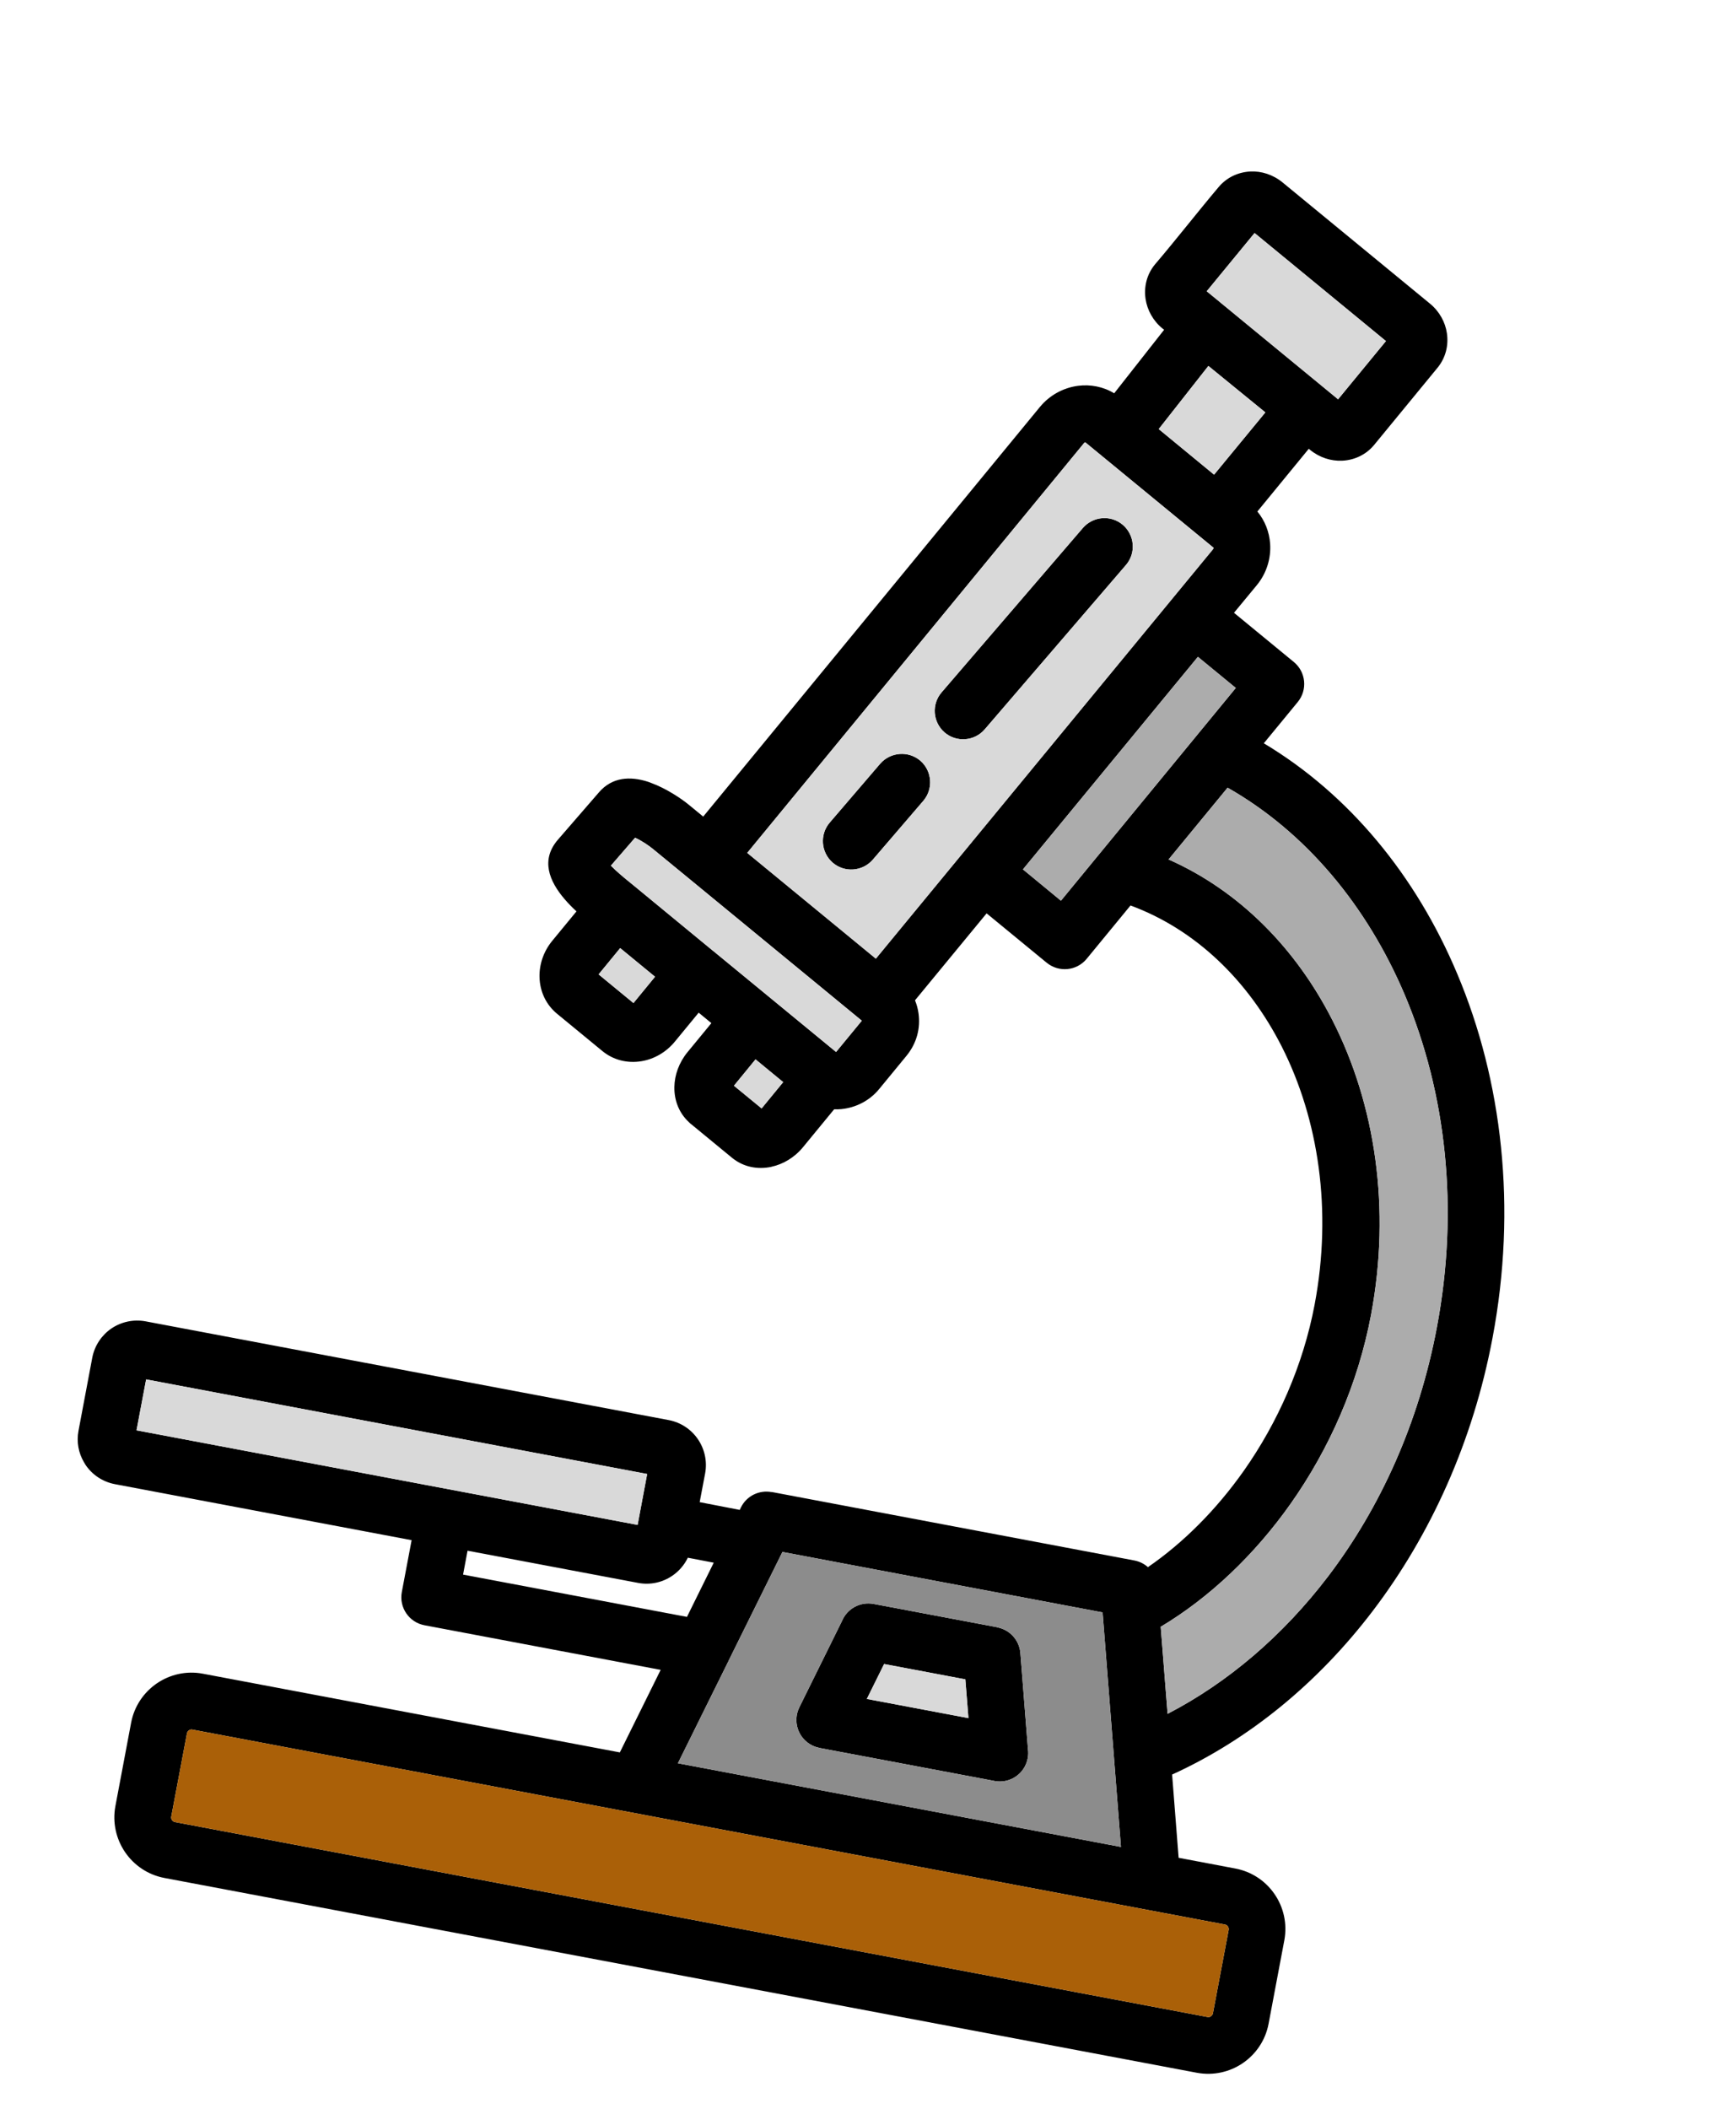 <svg width="28" height="34" viewBox="0 0 28 34" fill="none" xmlns="http://www.w3.org/2000/svg">
<path fill-rule="evenodd" clip-rule="evenodd" d="M14.127 15.456L19.564 8.856C19.571 8.848 19.574 8.84 19.574 8.832L17.504 7.131C17.497 7.133 17.49 7.138 17.483 7.146L12.052 13.751L14.125 15.455L14.127 15.456ZM12.186 17.08L11.838 17.505L12.284 17.871L12.632 17.447L12.186 17.08ZM10.003 15.286L9.655 15.71L10.217 16.172L10.565 15.748L10.003 15.286ZM11.5 15.33L10.232 14.286L10.123 14.197C10.053 14.14 9.942 14.048 9.853 13.957L10.243 13.507C10.352 13.555 10.468 13.636 10.536 13.692L11.116 14.168L13.897 16.454L13.9 16.457L13.485 16.961L11.501 15.33L11.502 15.329L11.5 15.33ZM19.49 5.9C19.796 6.149 20.104 6.399 20.409 6.649L19.582 7.653L18.689 6.918L19.49 5.9ZM19.69 4.883C19.694 4.885 19.697 4.888 19.699 4.89C19.707 4.897 19.715 4.904 19.725 4.911L21.339 6.238L21.582 6.438L22.354 5.499L20.235 3.757L19.463 4.696L19.689 4.881L19.69 4.883ZM16.498 14.018L16.499 14.017L19.321 10.59L19.932 11.092L17.112 14.522L16.499 14.017L16.498 14.016L16.498 14.018ZM10.438 23.765L2.357 22.24L2.202 23.061L10.284 24.586L10.438 23.765ZM16.039 28.714L13.217 28.182L13.218 28.181C13.178 28.173 13.137 28.16 13.099 28.141C12.873 28.029 12.78 27.754 12.893 27.526L13.581 26.134C13.662 25.938 13.873 25.819 14.091 25.86L16.086 26.236L16.086 26.238C16.285 26.275 16.442 26.443 16.458 26.655L16.58 28.202C16.587 28.25 16.586 28.298 16.576 28.349C16.529 28.598 16.29 28.762 16.04 28.715L16.039 28.714ZM13.982 27.392L15.62 27.701L15.57 27.076L14.26 26.829L13.981 27.392L13.982 27.392ZM14.197 12.313C14.363 12.123 14.653 12.101 14.844 12.265C15.035 12.431 15.056 12.72 14.892 12.912L14.077 13.861C13.911 14.052 13.622 14.073 13.431 13.909C13.24 13.743 13.218 13.454 13.383 13.262L14.197 12.313ZM17.466 8.512C17.632 8.321 17.921 8.299 18.112 8.464C18.303 8.63 18.325 8.919 18.16 9.11L15.881 11.761C15.715 11.952 15.426 11.973 15.235 11.809C15.044 11.643 15.022 11.354 15.187 11.163L17.466 8.512ZM19.758 31.029L3.102 27.886C3.083 27.882 3.063 27.886 3.048 27.898C3.032 27.909 3.02 27.925 3.016 27.945L2.762 29.291C2.759 29.311 2.763 29.33 2.775 29.346C2.785 29.361 2.802 29.374 2.821 29.377L19.477 32.52C19.496 32.524 19.515 32.52 19.531 32.508C19.547 32.497 19.559 32.481 19.563 32.462L19.817 31.115C19.82 31.095 19.816 31.076 19.804 31.06C19.794 31.045 19.777 31.032 19.758 31.029ZM12.62 25.022L11.759 26.761C11.751 26.779 11.743 26.798 11.733 26.815L10.934 28.429L18.08 29.778L17.784 25.997L12.62 25.022ZM18.721 26.226L18.832 27.632C19.808 27.127 20.695 26.368 21.421 25.416C22.263 24.31 22.885 22.942 23.175 21.402C23.538 19.482 23.321 17.616 22.664 16.056C22.051 14.602 21.058 13.415 19.8 12.7L18.848 13.857C19.985 14.361 20.901 15.286 21.495 16.457C22.18 17.805 22.438 19.48 22.113 21.202C21.902 22.321 21.438 23.363 20.82 24.24C20.234 25.071 19.506 25.759 18.724 26.227L18.721 26.226ZM11.08 26.069L11.512 25.195L11.094 25.115C11.037 25.234 10.949 25.334 10.843 25.406C10.688 25.512 10.491 25.559 10.292 25.521L7.541 25.002L7.469 25.387L11.08 26.069ZM9.998 28.253L10.656 26.923L6.847 26.204C6.598 26.157 6.434 25.918 6.481 25.668L6.639 24.832L1.853 23.929C1.654 23.891 1.487 23.776 1.381 23.62C1.371 23.605 1.362 23.59 1.354 23.575C1.267 23.427 1.232 23.25 1.266 23.069L1.488 21.891C1.526 21.692 1.642 21.525 1.797 21.419C1.952 21.314 2.149 21.267 2.349 21.304L10.786 22.896C10.985 22.934 11.151 23.049 11.257 23.205C11.363 23.36 11.41 23.558 11.373 23.756L11.285 24.219L11.931 24.344L11.951 24.303C12.044 24.115 12.249 24.02 12.446 24.057L12.446 24.055L18.294 25.159C18.38 25.175 18.454 25.213 18.515 25.267C19.085 24.875 19.618 24.342 20.063 23.711C20.608 22.936 21.018 22.016 21.204 21.032C21.49 19.514 21.268 18.047 20.673 16.873C20.131 15.807 19.284 14.986 18.234 14.599L17.527 15.459C17.366 15.655 17.078 15.682 16.882 15.522L15.913 14.726L14.758 16.128C14.786 16.196 14.805 16.266 14.815 16.339C14.848 16.574 14.789 16.819 14.618 17.026L14.178 17.561C14.021 17.751 13.8 17.859 13.571 17.882C13.533 17.885 13.492 17.887 13.454 17.885L12.95 18.498C12.813 18.664 12.629 18.772 12.441 18.812L12.44 18.811L12.441 18.813C12.218 18.86 11.988 18.816 11.806 18.666L11.164 18.138C11.144 18.124 11.126 18.108 11.109 18.09C10.951 17.943 10.873 17.739 10.877 17.525C10.88 17.334 10.951 17.132 11.088 16.965L11.474 16.496L11.269 16.327L10.883 16.796C10.741 16.969 10.545 17.077 10.345 17.11C10.124 17.146 9.897 17.095 9.716 16.946L8.985 16.345C8.803 16.195 8.708 15.982 8.702 15.757C8.696 15.555 8.764 15.343 8.907 15.169L9.298 14.694C9.235 14.636 9.17 14.571 9.112 14.503C8.852 14.203 8.72 13.86 8.999 13.538L9.662 12.773C9.874 12.529 10.162 12.511 10.454 12.605C10.471 12.611 10.488 12.617 10.504 12.624C10.74 12.71 10.987 12.873 11.116 12.98L11.342 13.166L16.773 6.561C16.934 6.366 17.158 6.25 17.39 6.22C17.589 6.195 17.794 6.234 17.971 6.341L18.776 5.317L18.748 5.295C18.596 5.17 18.504 4.998 18.477 4.821C18.448 4.626 18.495 4.426 18.627 4.265C18.975 3.857 19.306 3.43 19.652 3.02C19.784 2.86 19.971 2.775 20.169 2.765C20.347 2.757 20.532 2.815 20.686 2.941L23.067 4.898C23.218 5.023 23.311 5.195 23.337 5.372C23.366 5.566 23.319 5.766 23.187 5.928L22.164 7.173C22.032 7.333 21.844 7.419 21.647 7.428C21.469 7.436 21.283 7.378 21.13 7.253L21.11 7.235L20.28 8.247C20.403 8.395 20.473 8.578 20.486 8.767C20.502 8.999 20.431 9.241 20.27 9.436L19.903 9.88L20.869 10.674C21.064 10.835 21.092 11.123 20.931 11.319L20.384 11.984C21.759 12.807 22.838 14.116 23.504 15.701C24.23 17.422 24.47 19.471 24.073 21.571C23.757 23.249 23.072 24.749 22.145 25.968C21.255 27.139 20.138 28.05 18.905 28.611L19.01 29.953L19.925 30.126C20.194 30.177 20.417 30.332 20.559 30.541C20.702 30.75 20.765 31.015 20.715 31.283L20.461 32.629C20.41 32.898 20.255 33.12 20.046 33.263C19.837 33.406 19.572 33.469 19.304 33.419L2.651 30.278C2.382 30.227 2.16 30.071 2.017 29.862C1.875 29.653 1.811 29.388 1.861 29.121L2.115 27.774C2.166 27.505 2.322 27.283 2.531 27.14C2.74 26.998 3.005 26.934 3.272 26.985L9.998 28.254L9.998 28.253Z" fill="black"/>
<path d="M19.758 31.029L3.102 27.886C3.083 27.882 3.063 27.886 3.048 27.898C3.032 27.909 3.02 27.925 3.016 27.945L2.762 29.291C2.759 29.311 2.763 29.33 2.775 29.346C2.785 29.361 2.802 29.374 2.821 29.377L19.477 32.52C19.496 32.524 19.515 32.52 19.531 32.508C19.547 32.497 19.559 32.481 19.563 32.462L19.817 31.115C19.82 31.095 19.816 31.076 19.804 31.06C19.794 31.045 19.777 31.032 19.758 31.029Z" fill="#AA6008"/>
<path d="M18.721 26.226L18.832 27.632C19.808 27.127 20.695 26.368 21.421 25.416C22.263 24.31 22.885 22.942 23.175 21.402C23.538 19.482 23.321 17.616 22.664 16.056C22.051 14.602 21.058 13.415 19.8 12.7L18.848 13.857C19.985 14.361 20.901 15.286 21.495 16.457C22.18 17.805 22.438 19.48 22.113 21.202C21.902 22.321 21.438 23.363 20.82 24.24C20.234 25.071 19.506 25.759 18.724 26.227L18.721 26.226Z" fill="#ACACAC"/>
<path fill-rule="evenodd" clip-rule="evenodd" d="M12.62 25.022L11.759 26.761C11.751 26.779 11.743 26.798 11.733 26.815L10.934 28.429L18.08 29.778L17.784 25.997L12.62 25.022ZM13.217 28.182L16.039 28.714L16.04 28.715C16.29 28.762 16.529 28.598 16.576 28.349C16.586 28.298 16.587 28.25 16.58 28.202L16.458 26.655C16.442 26.443 16.285 26.275 16.086 26.238L16.086 26.236L14.091 25.86C13.873 25.819 13.662 25.938 13.581 26.134L12.893 27.526C12.78 27.754 12.873 28.029 13.099 28.141C13.137 28.16 13.178 28.173 13.218 28.181L13.217 28.182Z" fill="#8C8C8C"/>
<path d="M19.321 10.59L16.499 14.017L17.112 14.522L19.932 11.092L19.321 10.59Z" fill="#ACACAC"/>
<path fill-rule="evenodd" clip-rule="evenodd" d="M14.127 15.456L19.564 8.856C19.571 8.848 19.574 8.84 19.574 8.832L17.504 7.131C17.497 7.133 17.49 7.138 17.483 7.146L12.052 13.751L14.125 15.455L14.127 15.456ZM14.844 12.265C14.653 12.101 14.363 12.123 14.197 12.313L13.383 13.262C13.218 13.454 13.24 13.743 13.431 13.909C13.622 14.073 13.911 14.052 14.077 13.861L14.892 12.912C15.056 12.72 15.035 12.431 14.844 12.265ZM18.112 8.464C17.921 8.299 17.632 8.321 17.466 8.512L15.187 11.163C15.022 11.354 15.044 11.643 15.235 11.809C15.426 11.973 15.715 11.952 15.881 11.761L18.16 9.11C18.325 8.919 18.303 8.63 18.112 8.464Z" fill="#D9D9D9"/>
<path d="M10.438 23.765L2.357 22.24L2.202 23.061L10.284 24.586L10.438 23.765Z" fill="#D9D9D9"/>
<path d="M19.69 4.883C19.694 4.885 19.697 4.888 19.699 4.89C19.707 4.897 19.715 4.904 19.725 4.911L21.339 6.238L21.582 6.438L22.354 5.499L20.235 3.757L19.463 4.696L19.689 4.881L19.69 4.883Z" fill="#D9D9D9"/>
<path d="M19.49 5.9C19.796 6.149 20.104 6.399 20.409 6.649L19.582 7.653L18.689 6.918L19.49 5.9Z" fill="#D9D9D9"/>
<path d="M11.5 15.33L10.232 14.286L10.123 14.197C10.053 14.14 9.942 14.048 9.853 13.957L10.243 13.507C10.352 13.555 10.468 13.636 10.536 13.692L11.116 14.168L13.897 16.454L13.9 16.457L13.485 16.961L11.501 15.33L11.502 15.329L11.5 15.33Z" fill="#D9D9D9"/>
<path d="M12.186 17.08L11.838 17.505L12.284 17.871L12.632 17.447L12.186 17.08Z" fill="#D9D9D9"/>
<path d="M10.003 15.286L9.655 15.71L10.217 16.172L10.565 15.748L10.003 15.286Z" fill="#D9D9D9"/>
<path d="M13.982 27.392L15.62 27.701L15.57 27.076L14.26 26.829L13.981 27.392L13.982 27.392Z" fill="#D9D9D9"/>
</svg>
